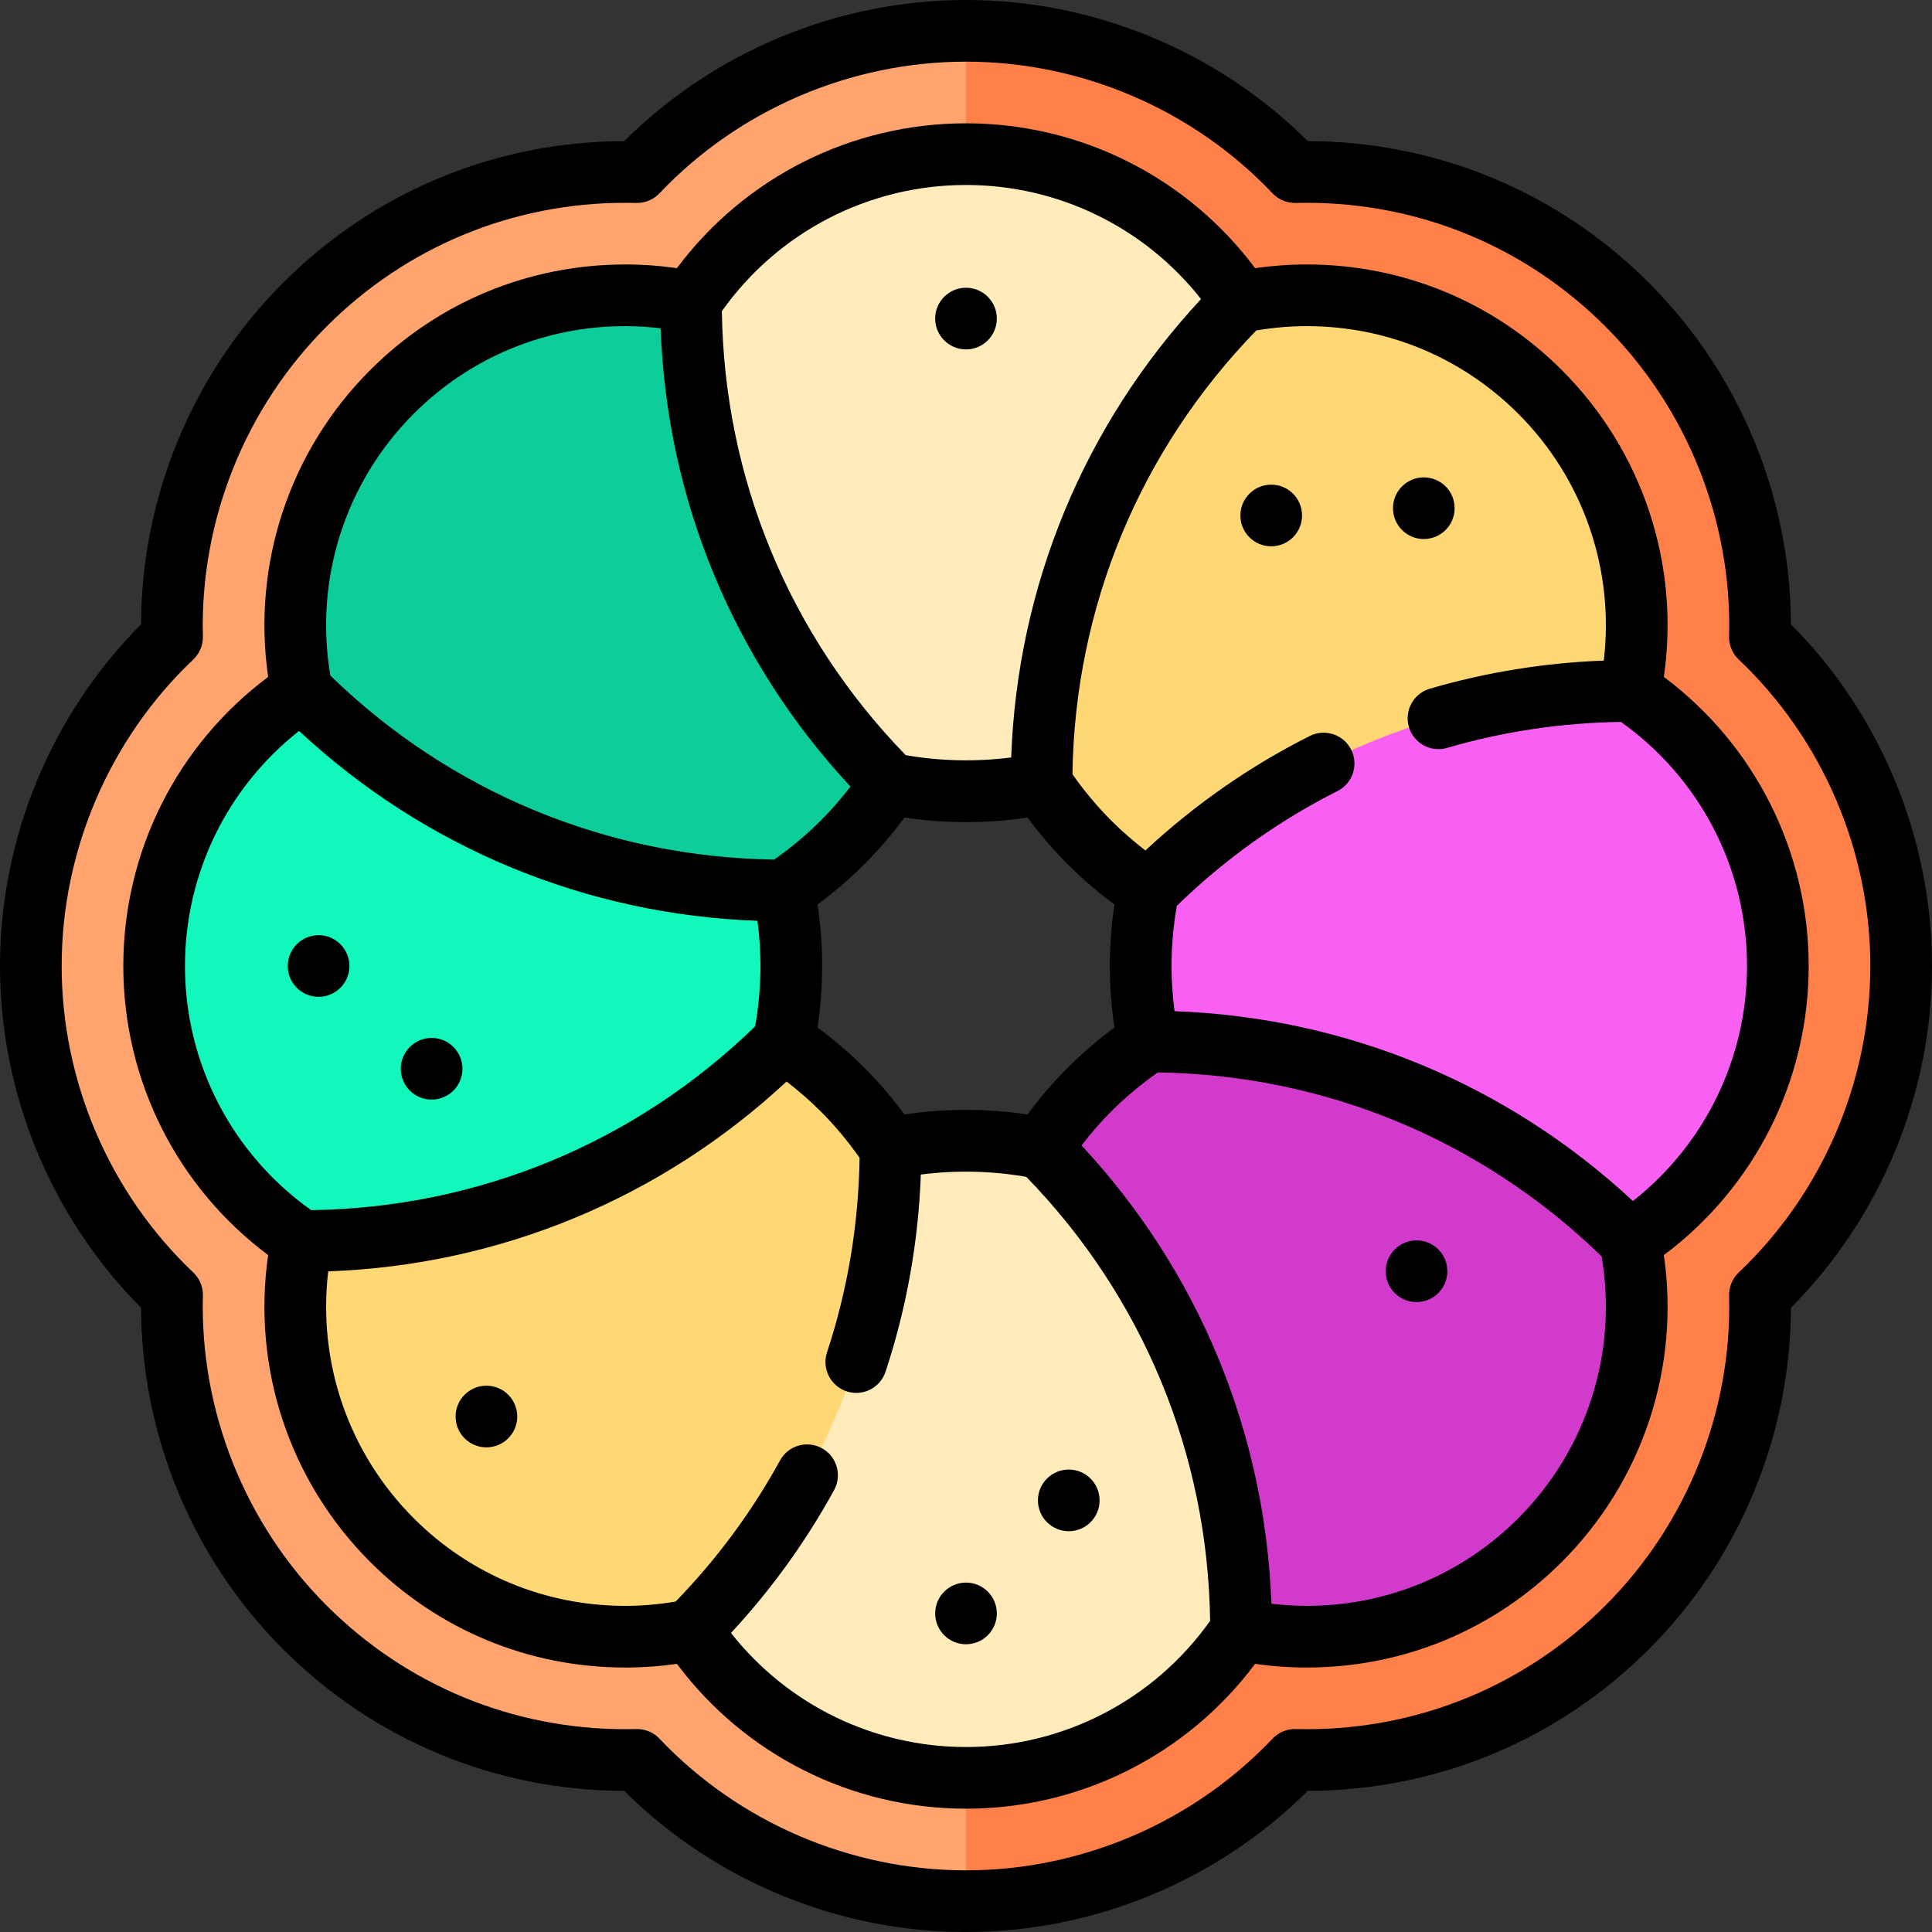 <?xml version="1.0" encoding="iso-8859-1"?>
<!-- Uploaded to: SVG Repo, www.svgrepo.com, Generator: SVG Repo Mixer Tools -->
<svg height="800px" width="800px" version="1.1" id="Layer_1" xmlns="http://www.w3.org/2000/svg" xmlns:xlink="http://www.w3.org/1999/xlink" 
	 viewBox="0 0 512 512" xml:space="preserve">
<rect x="0" y="0" width="512" height="512" fill="#333333" stroke="none"/>
<path style="fill:#FF8048;" d="M466.399,168.84c23.726,22.495,37.43,53.836,37.43,87.16s-13.704,64.665-37.43,87.16
	c0.861,32.681-11.602,64.523-35.154,88.086c-22.691,22.681-52.856,35.175-84.948,35.175c-1.046,0-2.092-0.011-3.126-0.044
	C320.675,490.126,289.335,503.83,256,503.83l-54.468-89.872L367.66,256L201.532,98.043L256,8.17
	c33.334,0,64.675,13.704,87.171,37.452c1.035-0.033,2.081-0.044,3.116-0.044c32.103,0,62.268,12.495,84.959,35.175
	C454.798,104.317,467.26,136.159,466.399,168.84z"/>
<path style="fill:#FFA46E;" d="M256,334.979V503.83c-33.334,0-64.675-13.704-87.171-37.452c-1.035,0.033-2.081,0.044-3.116,0.044
	c-32.104,0-62.268-12.495-84.959-35.175c-23.552-23.563-36.014-55.405-35.154-88.086C21.874,320.664,8.17,289.324,8.17,256
	s13.704-64.665,37.43-87.16c-0.861-32.681,11.602-64.523,35.154-88.086c22.691-22.681,52.856-35.175,84.959-35.175
	c1.035,0,2.081,0.011,3.116,0.044C191.325,21.874,222.666,8.17,256,8.17v168.851L177.021,256L256,334.979z"/>
<path style="fill:#FFECBA;" d="M276.001,304.291c-6.46-1.307-13.149-1.994-20.001-1.994c-6.852,0-13.541,0.686-20.001,1.994
	l-52.91,127.717c15.665,23.585,42.474,39.141,72.911,39.141c30.437,0,57.235-15.556,72.9-39.13
	C345.872,354.872,334.434,328.9,276.001,304.291z"/>
<path style="fill:#FFD875;" d="M223.265,288.735c-4.848-4.837-10.055-9.074-15.556-12.735L79.981,328.9
	c-5.588,27.768,2.364,57.714,23.89,79.229c21.515,21.526,51.461,29.478,79.218,23.879c32.692-32.692,52.91-77.835,52.91-127.717
	C232.339,298.79,228.101,293.583,223.265,288.735z"/>
<path style="fill:#12F8BC;" d="M207.709,235.999l-127.717-52.91C56.407,198.754,40.851,225.563,40.851,256s15.556,57.235,39.13,72.9
	c46.233,0,92.454-17.626,127.728-52.899c1.307-6.46,1.994-13.149,1.994-20.001C209.702,249.148,209.016,242.459,207.709,235.999z"/>
<path style="fill:#0DCD9B;" d="M183.1,79.981c-27.768-5.588-57.714,2.364-79.229,23.89c-21.526,21.515-29.478,51.461-23.879,79.218
	c32.692,32.692,77.835,52.91,127.717,52.91c5.501-3.66,10.708-7.898,15.556-12.735c4.837-4.848,9.074-10.055,12.735-15.556
	L183.1,79.981z"/>
<path style="fill:#FFECBA;" d="M256,40.851c-30.437,0-57.235,15.556-72.9,39.13c0,46.233,17.626,92.454,52.899,127.728
	c6.46,1.307,13.149,1.994,20.001,1.994c6.852,0,13.541-0.686,20.001-1.994l52.91-127.717C313.246,56.407,286.437,40.851,256,40.851z
	"/>
<path style="fill:#FFD875;" d="M408.129,103.871c-21.515-21.526-51.461-29.478-79.218-23.879
	c-32.692,32.692-52.91,77.835-52.91,127.717c3.66,5.501,7.898,10.708,12.735,15.556c4.848,4.837,10.055,9.074,15.556,12.735
	L432.019,183.1C437.607,155.332,429.655,125.386,408.129,103.871z"/>
<path style="fill:#F95FF2;" d="M432.019,183.1c-46.233,0-92.454,17.626-127.728,52.899c-1.307,6.46-1.994,13.149-1.994,20.001
	c0,6.852,0.686,13.541,1.994,20.001l127.717,52.91c23.585-15.665,39.141-42.474,39.141-72.911S455.593,198.765,432.019,183.1z"/>
<path style="fill:#D23ACB;" d="M304.291,276.001c49.882,0,95.025,20.219,127.717,52.91c5.599,27.757-2.353,57.703-23.879,79.218
	c-21.515,21.526-51.461,29.478-79.218,23.879c-0.011-46.222-17.637-92.443-52.91-127.717c3.66-5.501,7.898-10.708,12.735-15.556
	C293.583,283.899,298.79,279.661,304.291,276.001z"/>
<path d="M474.608,165.439c-0.07-33.734-13.653-66.523-37.588-90.457c-24.163-24.165-56.273-37.502-90.444-37.575
	C322.672,13.591,289.87,0,256,0s-66.672,13.591-90.575,37.407c-34.171,0.073-66.282,13.411-90.443,37.574
	c-23.937,23.935-37.519,56.724-37.59,90.458C13.584,189.34,0,222.136,0,256s13.584,66.66,37.392,90.561
	c0.07,33.734,13.653,66.523,37.588,90.457c24.163,24.165,56.273,37.502,90.444,37.575C189.328,498.409,222.13,512,256,512
	s66.672-13.591,90.575-37.406c34.168-0.073,66.28-13.411,90.443-37.574c23.937-23.935,37.519-56.724,37.59-90.458
	C498.416,322.66,512,289.864,512,256S498.416,189.34,474.608,165.439z M460.776,337.228c-1.683,1.595-2.609,3.83-2.547,6.147
	c0.812,30.535-11.13,60.455-32.765,82.088c-21.143,21.145-49.26,32.79-79.169,32.79c-0.972,0-1.939-0.012-2.908-0.037
	c-2.301-0.081-4.552,0.865-6.148,2.547C316.224,482.94,286.614,495.66,256,495.66s-60.224-12.719-81.239-34.897
	c-1.546-1.63-3.691-2.55-5.93-2.55c-0.072,0-0.145,0.001-0.217,0.003c-0.968,0.025-1.936,0.037-2.904,0.037
	c-29.912,0-58.03-11.644-79.174-32.79c-21.634-21.633-33.575-51.553-32.764-82.088c0.062-2.317-0.864-4.552-2.547-6.147
	C29.055,316.214,16.34,286.609,16.34,256s12.715-60.214,34.884-81.228c1.683-1.595,2.609-3.83,2.547-6.147
	c-0.812-30.535,11.13-60.455,32.765-82.089c21.142-21.143,49.261-32.789,79.173-32.789c0.968,0,1.936,0.012,2.904,0.037
	c2.315,0.059,4.552-0.865,6.148-2.547C195.776,29.06,225.386,16.34,256,16.34s60.224,12.719,81.239,34.897
	c1.596,1.682,3.841,2.601,6.148,2.547c0.968-0.025,1.936-0.037,2.904-0.037c29.912,0,58.03,11.644,79.174,32.79
	c21.634,21.633,33.575,51.553,32.764,82.088c-0.062,2.317,0.864,4.552,2.547,6.147c22.168,21.014,34.883,50.619,34.883,81.228
	S482.945,316.214,460.776,337.228z"/>
<path d="M479.319,256c0-30.318-14.251-58.571-38.381-76.613c4.301-29.819-5.597-59.868-27.027-81.298
	c-18.058-18.057-42.072-28.002-67.619-28.002c-4.57,0-9.151,0.328-13.678,0.977C314.572,46.934,286.318,32.681,256,32.681
	c-30.318,0-58.572,14.253-76.614,38.384c-4.526-0.65-9.107-0.977-13.678-0.977c-25.547,0-49.561,9.945-67.619,28.002
	c-21.43,21.43-31.328,51.479-27.027,81.298C46.932,197.429,32.681,225.682,32.681,256c0,30.318,14.251,58.571,38.381,76.613
	c-4.301,29.819,5.597,59.868,27.027,81.298c18.058,18.057,42.072,28.002,67.619,28.002c4.57,0,9.151-0.328,13.678-0.977
	c18.042,24.13,46.296,38.384,76.614,38.384c30.318,0,58.572-14.253,76.614-38.384c4.526,0.65,9.107,0.977,13.677,0.977h0.004
	c25.544,0,49.557-9.945,67.616-28.002c21.43-21.43,31.328-51.479,27.027-81.298C465.068,314.571,479.319,286.318,479.319,256z
	 M256,49.021c24.458,0,47.291,11.195,62.292,30.234c-31.002,33.329-48.674,75.992-50.316,121.476
	c-9.273,1.193-18.768,0.99-27.961-0.607c-30.873-31.767-48.094-73.365-48.714-117.665C206.197,61.475,230.197,49.021,256,49.021z
	 M295.343,272.3c-4.38,3.236-8.531,6.807-12.384,10.66c-3.852,3.853-7.423,8.002-10.659,12.384c-10.768-1.617-21.832-1.617-32.6,0
	c-3.236-4.381-6.807-8.532-10.66-12.385c-3.853-3.852-8.002-7.423-12.383-10.659c0.807-5.384,1.216-10.846,1.216-16.3
	c0-5.454-0.409-10.916-1.216-16.3c4.38-3.236,8.531-6.807,12.384-10.66c3.852-3.853,7.423-8.002,10.659-12.384
	c10.768,1.617,21.832,1.617,32.6,0c3.236,4.381,6.807,8.532,10.66,12.385c3.853,3.852,8.002,7.423,12.383,10.659
	c-0.807,5.384-1.216,10.846-1.216,16.3C294.128,261.454,294.536,266.916,295.343,272.3z M109.644,109.644
	c14.971-14.972,34.882-23.218,56.064-23.218c3.126,0,6.255,0.207,9.363,0.574c1.65,45.479,19.321,88.133,50.315,121.451
	c-2.443,3.169-5.072,6.204-7.9,9.033c-3.789,3.788-7.929,7.231-12.304,10.309c-44.286-0.633-85.873-17.867-117.633-48.746
	C83.238,153.67,91.402,127.887,109.644,109.644z M49.021,256c0-24.458,11.195-47.291,30.234-62.292
	c33.329,31.002,75.993,48.674,121.479,50.317c0.512,3.966,0.799,7.971,0.799,11.975c0,5.361-0.491,10.723-1.406,15.985
	c-31.767,30.872-73.365,48.095-117.666,48.714C61.475,305.803,49.021,281.803,49.021,256z M256,462.979
	c-24.456,0-47.286-11.193-62.286-30.228c10.646-11.46,19.826-24.169,27.333-37.868c2.168-3.958,0.718-8.923-3.239-11.092
	c-3.961-2.17-8.924-0.717-11.092,3.239c-7.478,13.648-16.791,26.206-27.664,37.397c-4.403,0.746-8.877,1.146-13.344,1.146
	c-21.182,0-41.093-8.244-56.064-23.218c-17.29-17.289-25.518-41.353-22.661-65.426c45.485-1.647,88.146-19.318,121.468-50.315
	c3.17,2.443,6.204,5.071,9.033,7.9c3.79,3.791,7.236,7.934,10.314,12.312c-0.254,17.631-3.149,34.969-8.63,51.57
	c-1.414,4.284,0.913,8.904,5.197,10.32c0.85,0.281,1.712,0.414,2.562,0.414c3.429,0,6.623-2.177,7.757-5.611
	c5.566-16.86,8.699-34.405,9.347-52.251c9.27-1.192,18.762-0.988,27.953,0.608c30.872,31.767,48.094,73.365,48.714,117.665
	C305.803,450.525,281.803,462.979,256,462.979z M402.356,402.356c-14.972,14.973-34.882,23.218-56.064,23.218
	c-3.126,0-6.255-0.207-9.363-0.574c-1.65-45.479-19.321-88.133-50.315-121.451c2.443-3.169,5.072-6.204,7.9-9.033
	c3.789-3.788,7.929-7.231,12.304-10.309c44.286,0.633,85.873,17.867,117.633,48.746C428.762,358.33,420.598,384.113,402.356,402.356
	z M432.745,318.292c-33.329-31.002-75.993-48.674-121.479-50.316c-0.512-3.966-0.797-7.971-0.797-11.975
	c0-5.351,0.489-10.702,1.401-15.955c12.655-12.3,26.955-22.54,42.579-30.407c4.031-2.028,5.652-6.941,3.622-10.971
	c-2.029-4.03-6.939-5.653-10.971-3.622c-15.857,7.985-30.478,18.176-43.557,30.337c-3.167-2.441-6.2-5.069-9.026-7.895
	c-3.788-3.789-7.231-7.929-10.309-12.304c0.633-44.273,17.856-85.848,48.717-117.604c4.411-0.749,8.892-1.15,13.368-1.15
	c21.182,0,41.093,8.244,56.064,23.218c17.289,17.288,25.516,41.348,22.661,65.418c-15.629,0.575-31.103,3.07-46.096,7.448
	c-4.331,1.265-6.817,5.801-5.552,10.133c1.041,3.567,4.301,5.881,7.839,5.881c0.757,0,1.528-0.107,2.293-0.33
	c14.954-4.367,30.438-6.661,46.058-6.883c20.975,14.897,33.421,38.891,33.421,64.686
	C462.979,280.458,451.783,303.291,432.745,318.292z"/>
<circle cx="283.234" cy="397.617" r="8.17"/>
<circle cx="256" cy="427.574" r="8.17"/>
<circle cx="375.394" cy="336.885" r="8.17"/>
<circle cx="256" cy="84.426" r="8.17"/>
<circle cx="114.383" cy="283.234" r="8.17"/>
<circle cx="84.426" cy="256" r="8.17"/>
<circle cx="336.885" cy="136.606" r="8.17"/>
<circle cx="377.322" cy="134.678" r="8.17"/>
<circle cx="128.904" cy="375.394" r="8.17"/>
</svg>